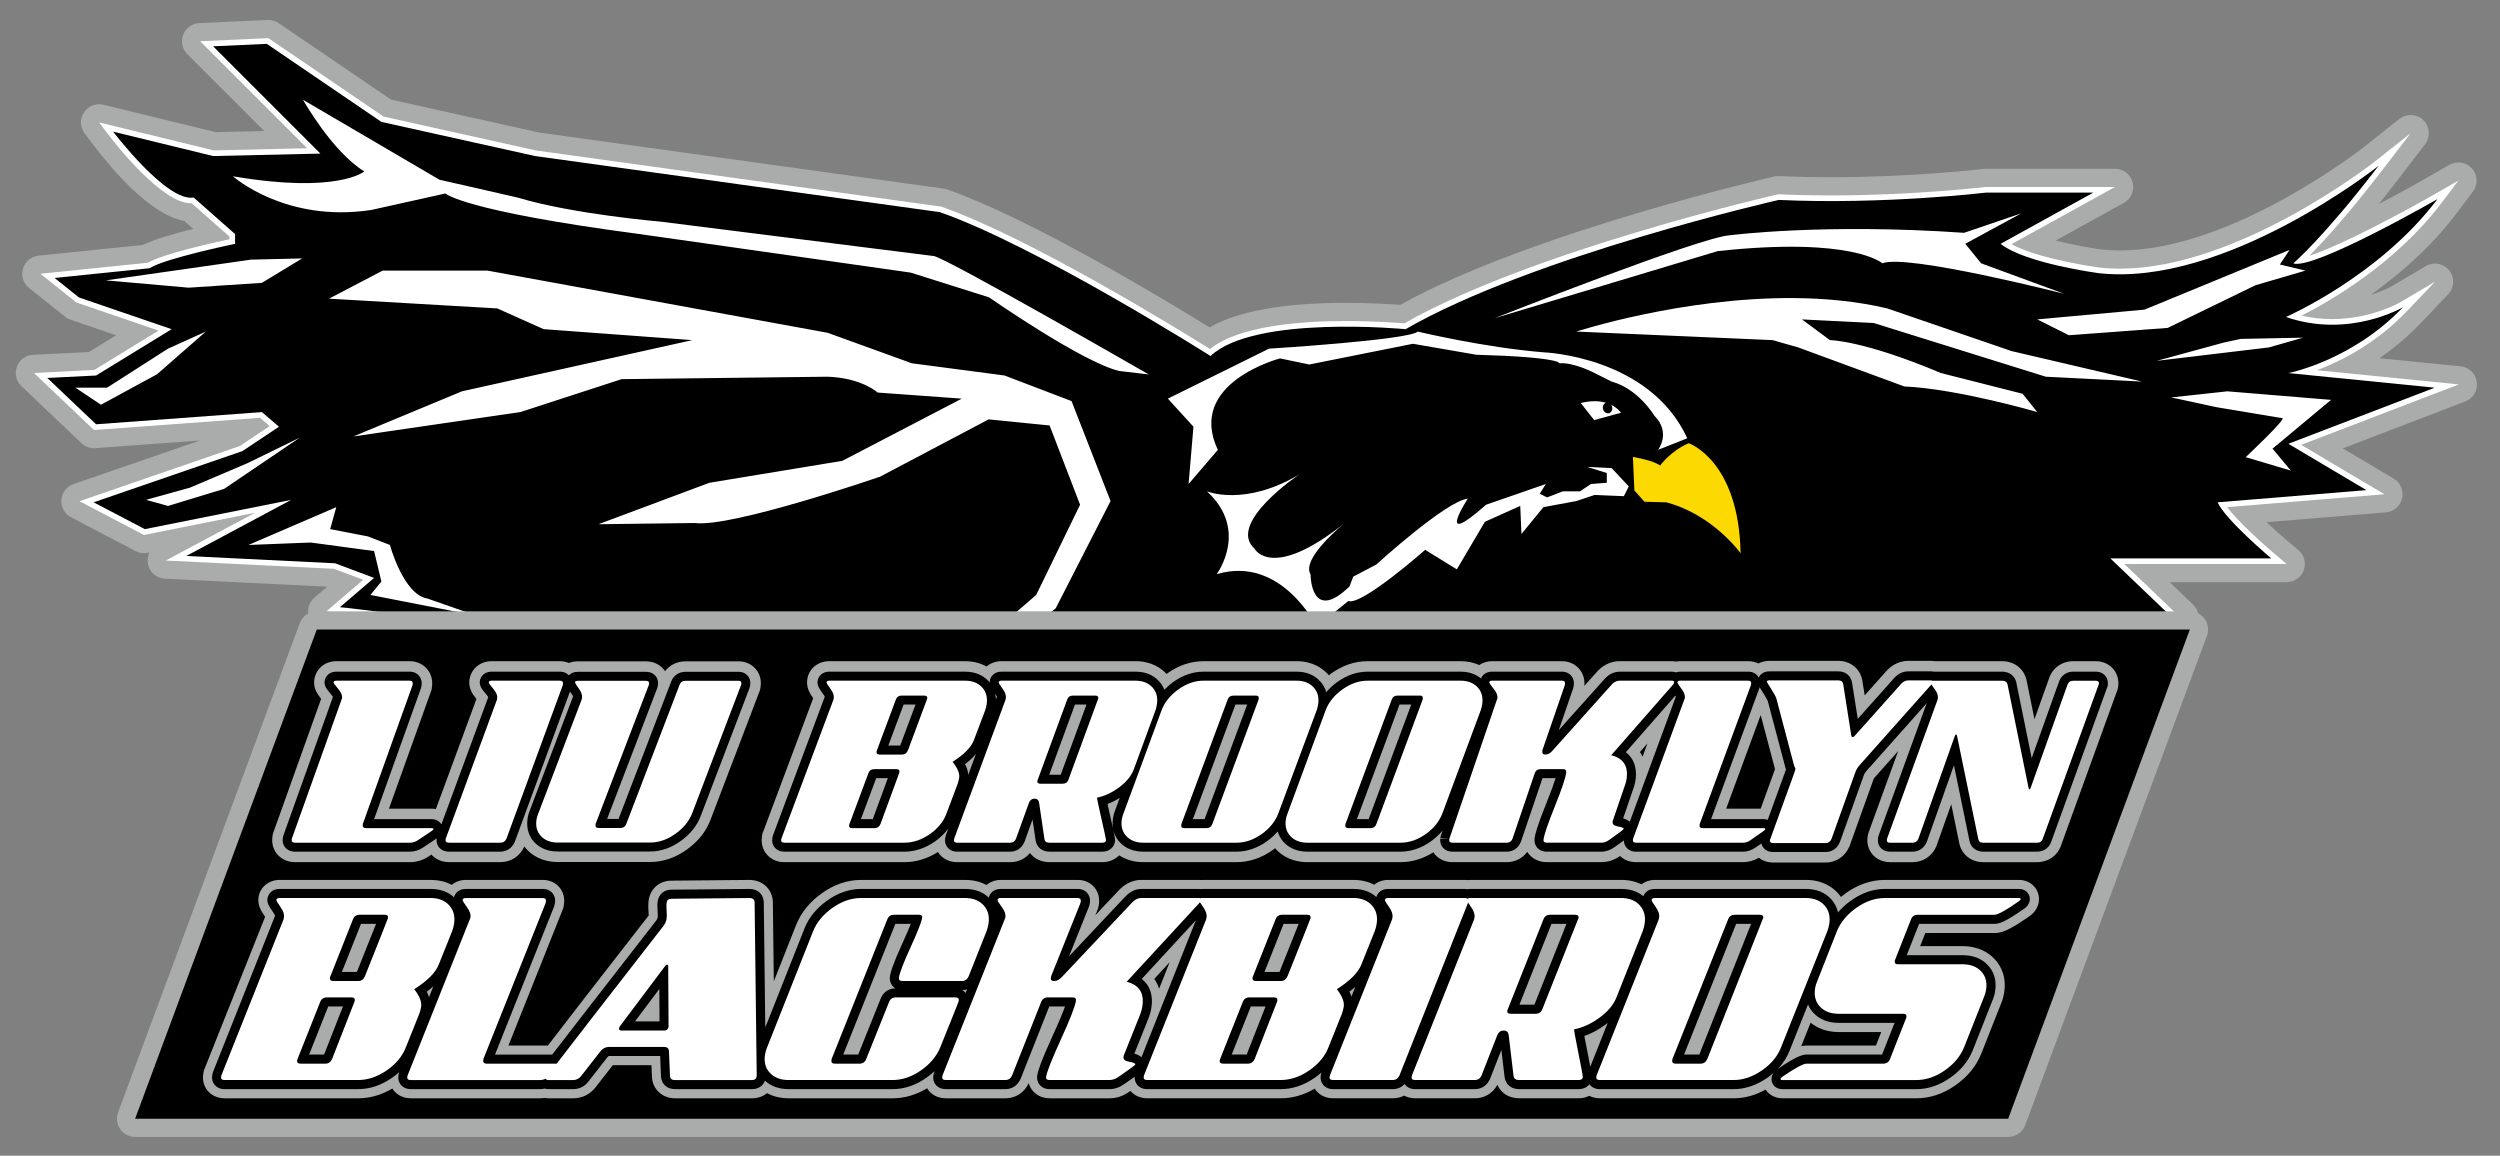 <?xml version="1.0" encoding="UTF-8" standalone="no"?>
<svg xmlns:rdf="http://www.w3.org/1999/02/22-rdf-syntax-ns#" xmlns="http://www.w3.org/2000/svg" xml:space="preserve" height="119.16" viewBox="0 0 257.75 119.158" width="257.75" version="1.1" xmlns:cc="http://creativecommons.org/ns#" xmlns:dc="http://purl.org/dc/elements/1.1/"><rect x="0" y="0" width="257.75" height="119.158" fill="#808080" stroke="none"/><g transform="matrix(1.25 0 0 -1.25 -260 261.42)"><g transform="matrix(.5 0 0 .5 156.05 81.491)"><path d="m369.71 124.75h-136.73c-1.266 0-2.396 0.795-2.824 1.986l-2.293 6.388c-5.338 0.778-15.175 1.884-16.403 2.021l-0.179 0.019c-0.356 0.038-0.702 0.14-1.023 0.3l-5.197 2.598c-5.173 0.869-15.372 5.71-17.43 6.705l-0.137 0.067c-0.257 0.126-0.496 0.289-0.707 0.483l-0.1 0.092c-2.31 2.117-15.876 4.721-27.098 5.824l-2.158 0.212c-1.196 0.119-2.206 0.938-2.567 2.084-0.361 1.147-0.004 2.398 0.909 3.18l2.107 1.806-26.779 1.316c-1.346 0.066-2.484 1.023-2.78 2.339-0.155 0.691-0.058 1.392 0.242 1.994l-0.323-0.065c-0.672-0.133-1.372-0.034-1.98 0.285l-10.638 5.573c-1.061 0.556-1.69 1.689-1.599 2.884 0.09 1.194 0.882 2.22 2.015 2.61l20.875 7.186-17.287-1.272c-0.847-0.063-1.673 0.236-2.287 0.818l-9.906 9.412c-0.87 0.826-1.164 2.092-0.747 3.217s1.465 1.894 2.663 1.954l9.201 0.46 4.502 2.759-7.545 2.582c-0.327 0.112-0.632 0.28-0.902 0.496l-5.913 4.731c-0.952 0.761-1.348 2.021-1.004 3.189 0.344 1.169 1.36 2.013 2.571 2.138l17.156 1.759c1.882 0.908 5.069 1.839 8.365 2.657l-1.493 1.317c-5.642 0.966-12.183 8.843-14.851 12.354l-1.575 2.078c-0.767 1.011-0.814 2.396-0.118 3.458 0.696 1.061 1.982 1.57 3.22 1.269l18.521-4.518 8.006 0.182-12.693 12.692c-0.84 0.841-1.105 2.098-0.675 3.207 0.429 1.108 1.473 1.858 2.66 1.912l11.253 0.511c0.648 0.031 1.288-0.151 1.825-0.517l18.539-12.622 24.453-5.434 66.71-9.243c0.196-0.027 0.389-0.074 0.575-0.139 13.746-4.811 35.903-18.181 43.295-22.75 4.647 2.684 12.213 4.043 22.544 4.043 3.872 0 7.196-0.201 8.907-0.328 21.396 11.883 61.154 21.045 61.559 21.137l0.139 0.031c0.26 0.057 0.527 0.082 0.792 0.068l0.125-0.006c2.644-0.122 5.443-0.184 8.32-0.184 13.381 0 24.752 1.314 25.23 1.369 0.058 0.007 0.117 0.012 0.176 0.016l0.109 0.006c0.058 0.004 0.116 0.005 0.174 0.005h21.286c1.368 0 2.564-0.926 2.905-2.25 0.342-1.326-0.256-2.714-1.454-3.375l-11.253-6.219c2.993-0.753 6.065-1.267 7.539-1.466 0.947-0.108 1.998-0.166 3.071-0.166 18.487 0.002 40.011 16.877 40.226 17.047l5.866 4.651c1.187 0.942 2.889 0.85 3.969-0.212 1.079-1.062 1.198-2.762 0.277-3.964l-4.551-5.935c-1.083-1.411-2.107-2.716-3.071-3.921 2.845 1.488 5.594 3.003 7.71 4.217l3.918 2.247c1.234 0.709 2.799 0.452 3.743-0.618 0.942-1.069 1.003-2.653 0.145-3.791l-2.719-3.606c-4.239-5.625-9.49-10.122-14.172-13.454 2.077 0.64 3.353 1.361 3.376 1.374l5.736 3.387c1.292 0.764 2.943 0.455 3.875-0.717 0.931-1.173 0.854-2.853-0.18-3.937l-4.614-4.834c-2.194-2.299-4.5-4.177-6.748-5.706l13.411-1.341c1.383-0.139 2.49-1.209 2.675-2.587 0.184-1.378-0.602-2.702-1.9-3.2l-20.211-7.747 8.397-4.985c1.123-0.667 1.685-1.983 1.392-3.255-0.294-1.272-1.377-2.208-2.678-2.315l-19.7-1.614c1.218-1.144 2.437-2.222 3.328-2.972l1.938-1.633c0.964-0.811 1.318-2.139 0.886-3.323-0.433-1.184-1.559-1.971-2.818-1.971h-19.302l3.849-3.682c0.886-0.848 1.167-2.148 0.711-3.286-0.456-1.137-1.558-1.882-2.784-1.882h-43.313c-15.18-6.761-39.335-19.901-49.106-25.287-0.443-0.245-0.941-0.373-1.448-0.373" fill="#a9acab"/><path d="m483.5 181.91 25.996 9.965-23.398 2.34c3.914 1.477 9.723 4.379 14.864 9.763l4.614 4.835-5.755-3.399c-0.047-0.028-4.741-2.756-11.211-2.757-1.707 0-3.393 0.19-5.036 0.568 4.658 2.368 15.58 8.636 23.142 18.67l2.719 3.606-3.917-2.247c-4.392-2.519-15.37-8.487-20.646-10.131 2.255 2.265 6.316 6.68 12.132 14.264l4.551 5.934-5.862-4.647c-0.22-0.177-22.54-17.699-42.095-17.701-1.19 0-2.363 0.066-3.468 0.193-0.107 0.014-9.819 1.334-14.422 3.844l17.082 9.44h-21.286l-0.11-0.007c-0.117-0.013-11.844-1.39-25.545-1.39-2.94 0-5.798 0.063-8.495 0.188l-0.125 0.006-0.122-0.027c-0.407-0.093-40.677-9.348-61.552-21.275-1.07 0.091-4.906 0.39-9.582 0.39-7.734 0-17.757-0.816-22.48-4.615-4.164 2.606-29.525 18.302-44.259 23.46l-0.087 0.03-66.83 9.259-25.134 5.586-19.015 12.946-11.253-0.512 17.654-17.653-15.415-0.351-18.906 4.612 1.574-2.075c0.884-1.165 8.846-11.454 13.704-11.264l6.222-5.49v-0.441c-2.685-0.573-10.958-2.418-13.46-3.874l-17.725-1.818 5.913-4.731 13.578-4.646-10.593-6.492-9.965-0.498 9.907-9.412 27.383 2.014 1.599-1.372-4.919-3.279-26.455-9.106 10.638-5.574 18.327 3.666-14.73-7.879 27.73-1.363 4.835-1.814-6.089-5.219 2.158-0.213c6.74-0.662 25.058-3.14 28.831-6.599l0.1-0.092 0.122-0.059c0.509-0.246 12.362-5.962 17.035-6.507l5.629-2.814 0.164-0.018c0.139-0.015 13.455-1.498 18.32-2.314l2.896-8.066h136.73c10.894 6.006 34.86 19.016 49.919 25.66h43.948l-9.253 8.85h26.778l-1.938 1.633c-1.761 1.483-6.046 5.307-7.874 7.746l25.934 2.125-13.725 8.148z" fill="#fff"/><path d="m481.39 193.75s10.46 2.011 18.908 10.861c0 0-8.85-5.229-19.31-1.609 0 0 15.393 6.705 24.995 19.443 0 0-20.57-11.799-23.788-10.592 0 0 4.827 4.022 14.08 16.09 0 0-25.343-20.113-46.262-17.7 0 0-12.068 1.61-16.092 4.827l15.288 8.448h-17.7s-16.895-2.011-34.192-1.207c0 0-40.629-9.251-61.549-21.321 0 0-24.94 2.414-32.181-4.424 0 0-28.561 18.102-44.653 23.734l-66.776 9.251-25.344 5.633-18.906 12.873-8.851-0.403 17.701-17.699-17.701-0.404-16.492 4.024s8.849-11.666 13.274-10.862l6.839-6.034v-1.609s-11.666-2.413-14.08-4.022l-15.688-1.609 4.022-3.219 15.287-5.23-12.471-7.642-8.045-0.403 8.045-7.643 27.355 2.012 2.816-2.414-6.034-4.023-24.539-8.447 8.448-4.425 24.136 4.827-17.297-9.252 24.538-1.207 6.437-2.414-5.633-4.827s24.539-2.414 29.367-6.838c0 0 12.47-6.035 16.895-6.438l5.631-2.814s14.483-1.609 18.907-2.414l3.19-8.886h133.83c10.085 5.58 35.752 19.594 51.644 26.585h41.835l-9.252 8.85h26.55s-7.643 6.436-8.85 9.253l24.539 2.011-12.874 7.643 24.137 9.253-24.137 2.413z"/><path d="m59.244 16.482s5.96 10.642 12.627 14.756c0 0-5.533 4.683-27.098 0.994 0 0 10.781 9.647 28.516 6.951l15.324-3.406s3.405 3.546 40.01 8.371l55.898 7.945 16.174 5.107s19.153 13.336 26.814 15.18l6.102 0.711s-41.146-23.694-44.266-24.404l-56.326-7.092s-18.302-1.56-29.51-4.967l-16.154-3.69-28.092-16.457zm354.31 23.387-11.816 4.023c-28.912-2.011-48.273 0.504-48.273 0.504-5.781 0.25-48.523 17.096-48.523 17.096l46.01-13.828c27.909-3.018 33.941 2.514 33.941 2.514 5.03-2.01 37.461 6.285 37.461 6.285l-17.096-6.285-3.268-4.023 11.564-6.285zm55.312 7.543-29.92 12.32-22.123 2.012 6.535 3.268 20.367-1.51 18.1-8.799 10.311-3.018-5.281-1.256 2.012-3.018zm-409.81 1.76-10.561 0.252-29.918 4.273 17.098 1.508 15.084-1.004 8.297-5.029zm16.594 2.514-11.062 5.785 34.697 2.01 9.553 4.273 30.672 2.264-47.516 10.559-22.377 9.303 34.443-5.027 20.869-6.787 42.488-0.504c7.04 0.251 10.309 3.268 10.309 3.268l17.348 1.256-24.637 12.824-27.406 4.525-22.881 8.547 19.863-0.25c7.541 1.008 38.215-9.555 38.215-9.555l22.377-11.816 12.572 1.258 6.285 16.342-9.051 18.605-22.125 19.107-11.818 13.83 37.965-30.172 11.314-22.125-8.045-20.617-13.828-5.279-19.109-2.516-17.348-6.285-70.145-12.822h-21.623zm290.91 5.662c-23.133-0.149-44.77 6.908-44.77 6.908l40.479 1.762 5.277 1.508 21.875 8.047c11.062 0.502 27.404 5.277 27.404 5.277l-3.018-3.769-16.842-4.275c-16.092-6.789-22.881-6.787-22.881-6.787l-5.781-4.273 14.832 0.752 35.451 11.064 19.861 1.006-26.902-6.285-25.645-8.801c-6.27-1.485-12.864-2.091-19.342-2.133zm-327.37 6.91-7.793 3.519-12.57 8.045h-6.537l5.279 3.519 11.566-6.285 10.055-8.799zm249.91 0c-2.011 1.76-30.672 3.519-30.672 3.519l-20.867 10.309 5.277 5.783-1.004 11.816 6.033-7.041c-6.537-13.828 12.822-18.855 12.822-18.855l6.035 1.256 21.369-4.273 13.074 2.262c17.6 0.504 17.096 1.76 17.096 1.76 3.016-0.251 7.291 2.014 7.291 2.014l3.522 1.76c5.532 1.509 8.799 7.039 8.799 7.039 3.52 3.519 0.754 7.039 0.754 7.039l6.035-2.389c-7.793-16.97-29.666-17.725-29.666-17.725-12.321-1.005-25.898-4.273-25.898-4.273zm182.53 1.256-12.824 0.252-3.516 0.756-13.832 3.772 23.131-2.768 7.041-2.012zm-15.59 11.062-11.564 1.258 9.303 2.012 13.578 2.262c1.006 0-7.543 8.045-7.543 8.045l9.301 2.768-3.769-4.525 12.068-10.059-21.373-1.76zm-130.39 2.037c-0.862-0.01-1.841 0.098-2.949 0.375l2.766 3.519 5.53-1.508s-0.611-0.937-2.029-1.639c0.079 0.111 0.146 0.238 0.186 0.379 0.17 0.594-0.107 1.196-0.619 1.342-0.51 0.147-1.065-0.216-1.236-0.811-0.166-0.586 0.1-1.172 0.598-1.332-0.637-0.189-1.382-0.316-2.244-0.326zm-267.1 7.518-10.812 5.279-11.816 5.029-9.051 2.514 4.525 1.258 11.564-3.519 15.59-10.561zm265.5 6.033 4.023 1.258v2.012l-3.269 0.252-2.262 1.508h-3.519l-3.269 1.258-1.51-0.756 1.26-2.01-12.32 4.273c-10.811 9.554-3.772-1.256-3.772-1.256-4.524 0.502-18.855 13.576-18.855 13.576l-4.777 2.514-0.754 2.01c-8.046 7.795-8.047-2.514-8.047-2.514-2.013-3.269 7.041-10.559 7.041-10.559-15.086 12.068-18.604 5.279-18.604 5.279-5.784-5.28 9.301-15.336 9.301-15.336-11.315 6.789-19.109 3.519-19.109 3.519 8.801 8.045 2.012 17.096 2.012 17.096 13.325-4.022 20.619 10.812 20.619 10.812l6.535-5.281c2.766 1.006 15.84-10.559 15.84-10.559l6.535 4.023 5.783-9.807 7.289-3.269 0.254 5.785 4.527-5.531 6.787-1.258 3.769-1.258 6.035 0.252 1.006-2.012-3.522-3.772-5.027-0.252zm-257.96 8.299-18.104 7.793 12.822-0.502 13.074 1.758 1.508 6.285-2.262 2.768 21.873 4.273-10.057-3.519c-5.027-0.755-7.793-11.062-7.793-11.062l-4.527-1.76-7.793-1.508 1.258-4.525z" transform="matrix(.8 0 0 -.8 106.5 252)" fill="#fff"/><path d="m377.75 178.49s1.778 2.465 4.731 3.69c0 0 8.27-2.848 8.545-18.149 0 0-4.549 6.366-12.24 8.393l-3.618 0.102-1.659 1.857-0.246 5.541s3.503-0.602 4.487-1.434" fill="#fcd900"/><path d="m435.17 67.747h-308.98c-0.982 0-1.902 0.48-2.463 1.287s-0.691 1.837-0.349 2.758l29.972 80.701c0.437 1.176 1.558 1.956 2.812 1.956h308.98c0.982 0 1.902-0.481 2.463-1.287 0.56-0.807 0.691-1.837 0.349-2.758l-29.97-80.698c-0.437-1.175-1.559-1.955-2.813-1.955" fill="#a9acab"/><path d="m126.19 70.747h308.98l29.971 80.702h-308.98l-29.972-80.702z"/><path d="m361.62 132.15c-0.897 0-1.653 0.21-2.287 0.545-0.631-0.304-1.335-0.475-2.09-0.475h-14.045c-0.302 0-0.595 0.029-0.879 0.08-0.266-0.046-0.545-0.08-0.854-0.08h-10.736c-1.173 0-2.904 0.342-4.486 1.965l-2.807 3.133c0.136-1.349-0.258-2.617-1.115-3.578-0.874-0.98-2.118-1.52-3.506-1.52h-14.418c-0.991 0-1.891 0.299-2.637 0.791-1.029-0.464-2.29-0.791-3.844-0.791h-19.156c-2.656 0-5.199 0.864-7.572 2.572-0.151 0.109-0.274 0.235-0.422 0.35-0.072-0.092-0.152-0.19-0.229-0.271-1.123-1.209-3.151-2.65-6.447-2.65h-19.16c-2.656 0-5.201 0.864-7.568 2.572-0.022 0.018-0.041 0.038-0.066 0.055-1.126-1.206-3.141-2.627-6.404-2.627h-27.652c-1.192 0-2.256 0.407-3.062 1.096-1.124-0.624-2.579-1.096-4.459-1.096h-27.971c-2.356 0-4.227 1.56-4.537 3.742-0.254 1.629 0.486 2.869 1.221 3.885l-10.33 27.57-0.16 0.359-0.059 0.496c-0.011 0.075-0.023 0.165-0.035 0.27-0.17 1.319 0.194 2.572 1.031 3.545 0.507 0.589 1.652 1.574 3.609 1.574h24.732c2.413 0 4.745-0.711 6.943-2.1 0.116 0.184 0.225 0.367 0.369 0.533 0.507 0.584 1.649 1.566 3.598 1.566h10.922c1.644 0 3.082-0.681 4.068-1.879 0.909 1.176 2.349 1.879 4.039 1.879h10.902c1.39 0 2.606-0.539 3.467-1.408 1.176 0.771 2.802 1.408 5.002 1.408h19.156c2.644 0 5.176-0.846 7.523-2.514 0.164-0.116 0.301-0.251 0.457-0.371 0.094 0.104 0.182 0.214 0.27 0.307 1.12 1.177 3.146 2.578 6.422 2.578h19.154c2.377 0 4.662-0.692 6.807-2.039 0.114 0.174 0.221 0.352 0.365 0.508 0.509 0.573 1.649 1.531 3.582 1.531h11.15c1.738 0 3.277-0.791 4.256-2.127 0.13 0.207 0.277 0.406 0.443 0.592 0.511 0.574 1.652 1.535 3.586 1.535h11.211c1.4 0 2.722-0.446 3.887-1.266 0.599 0.569 1.659 1.266 3.297 1.266h22.049c1.146 0 2.276-0.328 3.281-0.9 0.81 0.625 1.819 0.973 2.932 0.973h10.842c2.197 0 4.089-1.303 4.938-3.4l4.963-13.852c0.016-0.048 0.069-0.125 0.156-0.225l4.894-5.5-6.07 16.699-0.162 0.584c-0.022 0.113-0.048 0.262-0.068 0.42-0.195 1.347 0.172 2.637 1.031 3.631 0.509 0.588 1.652 1.57 3.603 1.57h4.623c2.197 0 4.083-1.266 4.926-3.305l3.062-8.637 1.637 7.938c0.446 2.4 2.44 4.004 4.992 4.004h11.031c2.349 0 4.269-1.358 4.986-3.467l11.416-31.506c0.16-0.346 0.316-0.795 0.373-1.344 0.15-1.341-0.23-2.607-1.08-3.576-0.877-1-2.148-1.549-3.57-1.549h-4.617c-2.357 0-4.286 1.394-5.002 3.553l-3.004 8.412-1.625-8-0.039-0.17c-0.575-2.304-2.538-3.795-5.004-3.795h-13.936c-0.255-0.04-0.52-0.07-0.809-0.07h-4.58c-1.705 0-3.311 0.738-4.537 2.094l-4.482 5.025-0.479-3.049c-0.429-2.435-2.438-4.07-4.998-4.07h-14.15zm-295.5 0.07c-2.386 0-4.265 1.57-4.58 3.916-0.182 1.643 0.618 2.857 1.43 3.846l-9.953 27.838-0.109 0.736c-0.158 1.327 0.227 2.593 1.086 3.561 0.511 0.576 1.662 1.545 3.621 1.545h23.672c1.45 0 2.827-0.454 4.012-1.291l0.412-0.275c0.001 0.001 0.003 0.004 0.004 0.004 0.512 0.583 1.671 1.562 3.656 1.562h10.508c2.234 0 4.094-1.207 4.977-3.228l0.002-0.008c0.168 0.219 0.336 0.421 0.504 0.6 1.114 1.189 3.125 2.606 6.402 2.606h19.029c2.63 0 5.16-0.846 7.514-2.514 2.32-1.643 3.968-3.678 4.91-6.086l10.113-26.51 0.148-0.395 0.105-0.643c0.206-1.364-0.154-2.665-1.014-3.666-0.869-1.01-2.127-1.566-3.545-1.566h-10.928c-1.734 0-3.249 0.76-4.215 2.031-0.102-0.154-0.215-0.305-0.336-0.447-0.507-0.591-1.651-1.584-3.606-1.584h-14.055c-0.686 0-1.295 0.124-1.83 0.338-0.58-0.239-1.215-0.369-1.889-0.369h-14.031c-2.393 0-4.279 1.567-4.602 3.916-0.184 1.666 0.643 2.891 1.459 3.881l-8.365 22.699c-0.294-0.051-0.608-0.09-0.955-0.09h-8.715l8.797-24.564 0.086-0.672c0.161-1.367-0.228-2.66-1.098-3.639-0.876-0.988-2.135-1.531-3.543-1.531h-15.08zm295.5 2.094h14.15c1.499 0 2.625 0.894 2.867 2.281l1.184 7.523 7.521-8.436c1.025-1.135 2.156-1.369 2.924-1.369h4.58c0.237 0 0.451 0.023 0.643 0.068h14.102c1.461 0 2.574 0.826 2.906 2.156l3.188 15.678 5.613-15.717c0.438-1.311 1.551-2.117 2.967-2.117h4.617c1.015 0 1.618 0.443 1.943 0.814 0.446 0.506 0.644 1.186 0.559 1.92-0.034 0.32-0.141 0.578-0.225 0.748l-11.447 31.594c-0.429 1.265-1.54 2.043-2.955 2.043h-11.031c-1.515 0-2.645-0.902-2.879-2.297l-3.193-15.516-5.586 15.756c-0.54 1.319-1.635 2.057-2.959 2.057h-4.623c-1.039 0-1.644-0.45-1.971-0.826-0.441-0.511-0.626-1.188-0.521-1.906 0.014-0.124 0.03-0.226 0.045-0.303l0.074-0.273 9.928-27.316-12.398 13.947c-0.292 0.323-0.484 0.643-0.596 0.986l-4.885 13.645c-0.554 1.371-1.622 2.115-2.961 2.115h-10.842c-1.016 0-1.618-0.444-1.945-0.82-0.23-0.268-0.392-0.584-0.482-0.928l-1.043 0.73c-0.84 0.62-1.775 0.949-2.742 0.949h-22.049c-1.03 0-1.633-0.449-1.955-0.824-0.357-0.41-0.539-0.934-0.545-1.498-0.487 0.365-1.113 0.807-1.912 1.371-0.851 0.624-1.793 0.951-2.772 0.951h-11.211c-1.034 0-1.641-0.442-1.969-0.811-0.444-0.499-0.642-1.166-0.557-1.875 0.089-0.801 0.447-2.373 2.449-7.344 1.025-2.55 1.589-4.142 1.891-5.139h-2.697l-4.445 13.09c-0.54 1.354-1.605 2.078-2.957 2.078h-11.15c-1.035 0-1.645-0.441-1.973-0.809-0.441-0.496-0.64-1.161-0.559-1.871l1.857 0.072-1.84-0.209 0.096-0.459 0.375-1.1c-0.672 0.829-1.48 1.583-2.432 2.256-1.978 1.404-4.093 2.119-6.279 2.119h-19.154c-2.015 0-3.651-0.643-4.856-1.91-0.491-0.512-1.002-1.264-1.291-2.264-0.641 0.745-1.38 1.44-2.25 2.055-1.978 1.404-4.089 2.119-6.275 2.119h-19.156c-2.015 0-3.651-0.643-4.856-1.91-0.52-0.545-1.071-1.352-1.346-2.451 0.396 1.81 0.379 1.925 0.326 2.256-0.174 1.245-1.218 2.106-2.594 2.106h-10.902c-1.516 0-2.638-0.907-2.861-2.312l-0.639-4.334-1.658 4.604c-0.569 1.334-1.628 2.043-2.949 2.043h-10.922c-1.035 0-1.64-0.449-1.965-0.824-0.443-0.51-0.63-1.186-0.527-1.906l0.129-0.586 0.543-1.475c-0.728 0.991-1.637 1.895-2.766 2.682-2.009 1.399-4.136 2.109-6.324 2.109h-24.732c-1.04 0-1.646-0.45-1.971-0.826-0.443-0.512-0.626-1.193-0.518-1.914-0.001-0.014 0.011-0.091 0.019-0.156l0.105-0.428 10.705-28.662c-0.009 0.05-0.078-0.166-0.348-0.527-0.801-1.074-1.277-1.79-1.137-2.693 0.134-0.941 0.932-1.912 2.402-1.912h27.971c2.027 0 3.669 0.658 4.879 1.955 0.091 0.099 0.17 0.207 0.254 0.311-0.004-0.113-0.024-0.224-0.008-0.34 0.142-0.96 0.939-1.926 2.397-1.926h27.652c2.015 0 3.645 0.66 4.85 1.961 0.485 0.531 0.85 1.131 1.1 1.779 0.534-0.555 1.113-1.092 1.787-1.578 1.992-1.436 4.11-2.162 6.303-2.162h19.16c2.021 0 3.656 0.659 4.863 1.959 0.609 0.657 1.036 1.415 1.277 2.254 0.634-0.736 1.363-1.428 2.227-2.051 1.99-1.436 4.109-2.162 6.303-2.162h19.156c1.694 0 3.101 0.489 4.229 1.404 0.301-0.754 1.04-1.404 2.252-1.404h14.418c1.03 0 1.629 0.497 1.891 0.795 0.458 0.51 0.659 1.202 0.576 1.949l-0.113 0.6-2.998 8.709 9.572-10.688c1.106-1.139 2.229-1.365 2.986-1.365h10.736c0.338 0 0.606 0.063 0.854 0.143 0.26-0.087 0.55-0.143 0.879-0.143h14.045c1.035 0 1.629 0.507 1.891 0.812 0.084 0.096 0.18 0.245 0.271 0.414 0.318-0.71 1.046-1.295 2.215-1.295zm-295.5 0.068h15.08c1.001 0 1.599 0.438 1.926 0.805 0.455 0.511 0.657 1.202 0.568 1.947l-0.123 0.611-9.682 27.043h11.783c0.78 0 1.394 0.243 1.82 0.725l0.287 0.324 9.641-26.18c-0.031-0.077-0.126-0.268-0.393-0.58-0.904-1.058-1.448-1.768-1.344-2.705 0.139-1.016 0.946-1.99 2.451-1.99h14.031c0.964 0 1.548 0.397 1.887 0.756 0.389-0.417 0.978-0.725 1.832-0.725h14.055c1.036 0 1.64 0.451 1.965 0.828 0.443 0.516 0.623 1.198 0.512 1.922l-0.135 0.588-10.344 27.004h2.361l10.854-28.334c0.461-1.25 1.565-2.008 2.943-2.008h10.928c0.998 0 1.586 0.443 1.906 0.812 0.442 0.515 0.625 1.202 0.514 1.934l-0.135 0.592-10.115 26.508c-0.779 1.991-2.17 3.698-4.139 5.092-1.982 1.404-4.09 2.117-6.264 2.117h-19.029c-2.009 0-3.632-0.645-4.826-1.918-0.851-0.914-1.779-2.521-1.383-5.012 0.089-0.559 0.252-1.107 0.498-1.676l8.875-23.387c-0.004 0.029-0.062-0.174-0.332-0.545-0.122-0.164-0.208-0.299-0.311-0.447l-11.371 30.98c-0.578 1.331-1.668 2.035-3.035 2.035h-10.508c-1.079 0-1.701-0.451-2.035-0.828-0.441-0.502-0.635-1.167-0.545-1.873l0.006-0.033c-0.006 0.005-0.015 0.014-0.021 0.018l-2.678 1.791c-0.856 0.605-1.817 0.926-2.811 0.926h-23.672c-1.058 0-1.673-0.445-2.004-0.818-0.444-0.497-0.642-1.161-0.557-1.867l0.121-0.611 10.23-28.607c-0.051-0.096-0.156-0.267-0.367-0.512-0.909-1.064-1.453-1.776-1.35-2.711 0.135-1.014 0.938-1.99 2.432-1.99zm293.46 3.203-0.039 0.176-9.965 27.027h10.768c0.338 0 0.64 0.055 0.912 0.15l3.748-10.342c0.007-0.016 0.013-0.03 0.018-0.045-0.046-0.128-0.088-0.257-0.127-0.395l-3.639-13.758c-0.002 0-0.16-0.389-0.863-1.498-0.357-0.56-0.621-0.974-0.812-1.316zm-157.61 1.379c0.081 0.372 0.129 0.757 0.141 1.156l0.215-0.584c-0.004 0.011-0.067-0.181-0.35-0.566-0.001-0.003-0.005-0.003-0.006-0.006zm140.24 0.363-10.215 11.66c1.581 1.208 2.308 3.103 2.039 5.477-0.059 0.507-0.17 1.025-0.324 1.545l-2.269 6.627c0.588 0.168 1.038 0.402 1.367 0.695l9.506-25.814c-0.018-0.034-0.05-0.099-0.104-0.189zm-159.13 1.834c-1.549 4.135-2.566 6.865-3.16 8.459h2.449c0.726-1.933 2.277-6.068 3.166-8.459h-2.455zm35.33 0-5.312 14.469h2.375l5.314-14.469h-2.377zm33.09 0-8.781 23.627h2.42l8.783-23.627h-2.422zm33.83 0-8.783 23.627h2.42l8.783-23.627h-2.42zm74.473 2.162 2.953 11.162-2.953 8.141h-7.115l7.115-19.303zm-23.348 5.859-1.012 2.74c-0.163-0.335-0.329-0.668-0.539-0.973l1.551-1.768zm-138.47 2.172c-0.591 0.706-1.332 1.403-2.244 2.098 0.405 0.762 0.617 1.492 0.662 2.201l1.582-4.299zm-20.559 4.977c-1.675 4.475-2.624 7.023-3.156 8.457h2.445c1.349-3.661 2.458-6.676 3.111-8.457h-2.4zm50.211 4.074c-0.825 0.517-1.664 0.942-2.516 1.258 0.135 0.625 0.333 1.508 0.615 2.756 0.237 1.048 0.418 1.846 0.557 2.471-0.136-0.664-0.175-1.421-0.049-2.293 0.084-0.557 0.24-1.117 0.479-1.717l0.914-2.475zm-173.23 16.92c-2.196 0-3.981 1.433-4.34 3.488-0.295 1.69 0.584 3.026 1.355 4.107l-12.643 31.73-0.109 0.619c-0.23 1.311 0.095 2.571 0.912 3.543 0.484 0.575 1.582 1.543 3.498 1.543h27.531c2.42 0 4.78-0.679 7.033-2.016 0.103 0.163 0.212 0.322 0.338 0.473 0.485 0.575 1.583 1.543 3.498 1.543h26.631c0.317 0 0.63-0.032 0.939-0.076 0.259 0.044 0.532 0.076 0.832 0.076h5.08c1.887 0 3.566-0.871 4.66-2.363l3.49-4.469h7.965l0.1 2.436c0.135 2.546 2.136 4.396 4.756 4.396h15.889c1.198 0 2.266-0.386 3.082-1.057 1.136 0.605 2.601 1.057 4.486 1.057h21.42c2.454 0 4.838-0.697 7.102-2.07 0.111 0.183 0.231 0.36 0.371 0.527 0.484 0.575 1.581 1.543 3.496 1.543h12.287c2.115 0 3.908-1.166 4.797-3.117l0.006-0.016c0.159 0.58 0.438 1.119 0.834 1.59 0.484 0.575 1.582 1.543 3.498 1.543h12.35c1.446 0 2.832-0.473 4.041-1.348 0.101-0.07 0.155-0.109 0.252-0.176 0.491 0.577 1.582 1.523 3.478 1.523h27.531c2.403 0 4.747-0.67 6.986-1.988 0.098 0.154 0.203 0.303 0.322 0.445 0.484 0.575 1.581 1.543 3.496 1.543h12.287c0.85 0 1.645-0.198 2.353-0.551 0.573 0.311 1.323 0.551 2.275 0.551h12.299c1.992 0 3.699-1.032 4.633-2.781 0.736 1.708 2.409 2.781 4.496 2.781h12.277c0.803 0 1.541-0.187 2.188-0.508 0.562 0.288 1.281 0.508 2.186 0.508h27.594c2.246 0 4.454-0.612 6.584-1.801 0.08 0.121 0.146 0.249 0.24 0.361 0.453 0.536 1.474 1.439 3.254 1.439h27.596c2.79 0 5.492-0.899 8.027-2.672 2.505-1.748 4.3-3.939 5.34-6.529l4.004-10.131c0.319-0.719 0.549-1.482 0.686-2.269 0.609-3.474-0.694-5.758-1.897-7.064-1.139-1.234-3.213-2.705-6.644-2.705h-8.756c0.307-0.779 0.665-1.678 1.072-2.707h14.293c1.426 0 2.979-0.543 7.078-3.4 1.393-0.916 1.859-2.091 2.004-2.928 0.2-1.143-0.111-2.306-0.854-3.189-0.451-0.537-1.472-1.436-3.25-1.436h-27.594c-2.8 0-5.514 0.916-8.061 2.725-0.355 0.252-0.69 0.515-1.016 0.783-0.187-0.265-0.378-0.511-0.568-0.725-1.136-1.27-3.218-2.783-6.674-2.783h-31.135c-1.051 0-2.004 0.336-2.756 0.906-1.092-0.532-2.468-0.906-4.188-0.906h-31.135c-0.15 0-0.293 0.022-0.439 0.035-0.192-0.022-0.387-0.035-0.586-0.035h-15.889c-1.102 0-2.102 0.364-2.869 0.986-1.115-0.573-2.534-0.986-4.334-0.986h-31.135c-0.102 0-0.197 0.017-0.297 0.023-0.13-0.01-0.257-0.023-0.396-0.023h-11.836c-1.143 0-2.843 0.332-4.455 1.926l-5.043 5.35 0.602-1.5 0.105-0.613c0.237-1.359-0.089-2.651-0.918-3.637-0.828-0.984-2.038-1.525-3.412-1.525h-15.889c-1.136 0-2.156 0.388-2.932 1.043-1.13-0.602-2.579-1.043-4.438-1.043h-21.42c-2.8 0-5.51 0.915-8.059 2.725-2.493 1.771-4.274 3.938-5.307 6.475l-4.633 11.703-0.199-16.363c-0.091-2.63-2.114-4.539-4.846-4.539l-16.07 0.152c-2.388 0-4.262 1.557-4.666 3.871-0.12 0.691-0.136 1.499-0.051 2.621 0.028 0.351 0.032 0.574 0.033 0.686-11.638 14.964-17.513 22.525-20.789 26.824h-8.135l11.324-28.381 0.105-0.611c0.237-1.359-0.089-2.651-0.918-3.637-0.828-0.984-2.04-1.525-3.414-1.525h-15.889c-1.117 0-2.124 0.373-2.894 1.008-1.121-0.584-2.55-1.008-4.373-1.008h-31.133zm183.52 16.979-2.166 5.439c-0.236-0.727-0.571-1.4-1.006-2.002l3.172-3.438zm132.17 12.455c1.223 1.002 3.083 1.934 5.814 1.934h8.756c-0.31 0.784-0.674 1.706-1.102 2.787h-14.277c-0.353 0-0.715 0.034-1.123 0.127l1.932-4.848z" transform="matrix(.8 0 0 -.8 106.5 252)" fill="#a9acab"/><path d="m54.4 179.18c-1.59 0-2.337 1.044-2.492 1.938-0.151 0.863 0.234 1.582 1.158 2.869 0.356 0.5 0.39 0.739 0.396 0.74l-12.805 32.246-0.146 0.602c-0.133 0.759 0.044 1.474 0.5 2.016 0.334 0.398 0.965 0.873 2.062 0.873h27.531c2.395 0 4.742-0.784 6.979-2.328 0.531-0.367 1.022-0.756 1.477-1.164l-0.002 0.002-0.146 0.602c-0.133 0.759 0.047 1.473 0.502 2.016 0.334 0.398 0.963 0.873 2.061 0.873h26.631c0.327 0 0.65-0.048 0.969-0.115 0.235 0.067 0.494 0.115 0.803 0.115h5.08c1.276 0 2.419-0.599 3.184-1.643l3.881-4.969c0.177-0.221 0.259-0.221 0.307-0.221h10.545l0.172 4.211c0.084 1.567 1.242 2.621 2.883 2.621h15.889c1.277 0 2.277-0.669 2.67-1.744 1.248 1.153 2.89 1.744 4.898 1.744h21.42c2.399 0 4.739-0.786 6.953-2.334 0.613-0.428 1.171-0.887 1.686-1.371l-0.086 0.215-0.145 0.602c-0.133 0.759 0.045 1.474 0.5 2.016 0.335 0.398 0.963 0.873 2.061 0.873h12.287c1.38 0 2.506-0.737 3.127-2.106l5.916-14.934h3.244c-0.398 1.123-1.138 2.963-2.518 5.977-2.564 5.599-3.052 7.346-3.197 8.174-0.133 0.759 0.045 1.474 0.5 2.016 0.335 0.398 0.964 0.873 2.062 0.873h12.35c1.044 0 2.061-0.353 2.982-1.022 0.933-0.639 1.646-1.133 2.201-1.535-0.035 0.633 0.138 1.223 0.525 1.684 0.335 0.398 0.964 0.873 2.062 0.873h27.531c2.395 0 4.742-0.784 6.977-2.328 0.501-0.346 0.964-0.713 1.397-1.096l-0.131 0.535c-0.133 0.759 0.046 1.474 0.502 2.016 0.334 0.398 0.963 0.873 2.061 0.873h12.287c0.97 0 1.81-0.372 2.441-1.062 0.043 0.062 0.074 0.131 0.123 0.189 0.335 0.398 0.966 0.873 2.064 0.873h12.299c1.379 0 2.505-0.734 3.131-2.111l2.332-5.977 0.668 5.606c0.193 1.509 1.369 2.482 2.998 2.482h12.277c0.943 0 1.724-0.379 2.217-1.016 0.033 0.046 0.057 0.099 0.094 0.143 0.335 0.398 0.965 0.873 2.062 0.873h27.594c2.353 0 4.679-0.784 6.914-2.328 0.472-0.326 0.909-0.673 1.32-1.031-0.191 0.258-0.346 0.562-0.412 0.93-0.105 0.596 0.054 1.201 0.439 1.66 0.294 0.35 0.848 0.77 1.816 0.77h27.596c2.4 0 4.739-0.785 6.953-2.334 2.201-1.536 3.771-3.446 4.67-5.684l3.998-10.119c0.276-0.603 0.474-1.246 0.59-1.912 0.476-2.72-0.515-4.476-1.432-5.471-1.284-1.394-3.054-2.102-5.264-2.102h-11.51c0.509-1.294 1.331-3.373 2.551-6.457h15.568c0.999 0 2.361-0.519 5.986-3.053 0.88-0.556 1.166-1.245 1.248-1.725 0.104-0.598-0.056-1.201-0.441-1.658-0.294-0.351-0.848-0.768-1.814-0.768h-27.594c-2.402 0-4.75 0.8-6.975 2.381-1.047 0.743-1.944 1.563-2.699 2.453-0.266-1.186-0.827-2.068-1.367-2.674-1.282-1.434-3.057-2.162-5.277-2.162h-31.135c-1.332 0-2.066 0.736-2.363 1.502-1.203-0.992-2.737-1.502-4.582-1.502h-31.133c-0.21 0-0.404 0.021-0.586 0.055-0.143-0.022-0.275-0.053-0.439-0.053h-15.889c-1.427 0-2.17 0.842-2.422 1.662-1.231-1.105-2.834-1.664-4.781-1.664h-31.135c-0.143 0-0.271 0.017-0.4 0.033-0.099-0.01-0.184-0.031-0.293-0.031h-11.836c-0.791 0-1.977 0.24-3.184 1.434l-11.734 12.459 4.135-10.324 0.146-0.604c0.189-1.085-0.236-1.786-0.506-2.107-0.27-0.321-0.885-0.857-1.978-0.857h-15.889c-1.506 0-2.25 0.933-2.457 1.791-1.246-1.185-2.893-1.793-4.912-1.793h-21.42c-2.402 0-4.748 0.802-6.973 2.383-2.199 1.56-3.76 3.451-4.648 5.635l-8.137 20.549-0.312-25.834c-0.056-1.635-1.237-2.732-2.953-2.732l-16.09 0.154c-1.466 0-2.573 0.912-2.818 2.32-0.092 0.524-0.1 1.208-0.027 2.154 0.068 0.891 0.021 1.188 0.014 1.223-0.039 0.225-0.136 0.445-0.271 0.629-12.282 15.792-18.406 23.665-21.479 27.676h-11.793l12.205-30.588 0.146-0.602c0.189-1.085-0.238-1.786-0.508-2.107-0.27-0.321-0.885-0.857-1.978-0.857h-15.889c-1.46 0-2.202 0.877-2.436 1.713-1.236-1.136-2.856-1.715-4.832-1.715h-31.133zm188.94 6.463-11.219 28.246c-0.323-0.293-0.786-0.555-1.463-0.746l3.027-7.582c0.203-0.561 0.356-1.13 0.453-1.691 0.468-2.672-0.236-4.798-1.957-6.133l11.158-12.094zm-172.15 0.742h3.102c-0.629 1.59-1.801 4.533-3.951 9.91h-3.09c0.625-1.579 1.793-4.516 3.939-9.91zm110.18 0h3.182c-0.324 0.841-0.857 2.112-1.728 4.023-2.005 4.389-2.415 5.909-2.549 6.674-0.186 1.07 0.239 1.769 0.51 2.09 0.141 0.167 0.332 0.348 0.588 0.502-1.421 0.033-2.563 0.859-3.049 2.174l-4.606 11.488h-3.092l10.744-26.951zm80.059 0h3.102c-0.645 1.629-1.834 4.615-3.951 9.91h-3.09c0.914-2.304 2.566-6.46 3.939-9.91zm55.238 0h3.086l-6.609 16.664h-3.086l6.609-16.664zm38.078 0h3.086l-10.684 26.951h-3.143l10.74-26.951zm-268.64 12.887-0.887 2.227c-0.12-0.369-0.268-0.742-0.471-1.125 0.497-0.366 0.942-0.733 1.357-1.102zm190.11 0.105-0.791 1.996c-0.115-0.328-0.254-0.66-0.434-1 0.449-0.331 0.842-0.663 1.225-0.996zm-143.51 0.436 0.041 6.691h-5.064l5.023-6.691zm63.455 0.074-0.301 0.756c-0.022-0.029-0.046-0.07-0.066-0.094-0.141-0.169-0.334-0.35-0.592-0.504 0.336-0.008 0.658-0.061 0.959-0.158zm173.4 3.117c0.297 0.708 0.691 1.276 1.078 1.695 1.285 1.395 3.056 2.1 5.266 2.1h11.51c-0.539 1.371-1.399 3.551-2.58 6.537h-15.553c-0.955 0-2.346 0.514-5.953 2.963 1.106-1.15 1.934-2.439 2.467-3.848l3.766-9.447zm-305.13 0.42h3.037c-1.044 2.674-3.021 7.71-3.889 9.912h-3.086c0.618-1.56 1.775-4.478 3.938-9.912zm190.24 0h3.035c-0.603 1.544-1.74 4.451-3.887 9.912h-3.086c0.616-1.559 1.775-4.477 3.938-9.912zm73.592 3.373-3.594 9.047c-0.142-0.765-0.243-1.333-0.582-3.033-0.31-1.55-0.511-2.599-0.643-3.303 1.438-0.5 2.856-1.256 4.234-2.26 0.202-0.147 0.394-0.299 0.584-0.451z" transform="matrix(.8 0 0 -.8 106.5 252)"/><path d="m361.62 136.17c-0.345 0-0.528 0.094-0.549 0.277-0.015 0.045 0.28 0.534 0.879 1.467 0.593 0.935 0.959 1.607 1.092 2.019l3.629 13.732c0.076 0.271 0.175 0.502 0.307 0.684-0.041 0.273-0.121 0.567-0.238 0.887l-4.955 13.666c-0.041 0.046-0.071 0.094-0.076 0.137-0.062 0.456 0.152 0.688 0.65 0.688h10.842c0.574 0 0.978-0.297 1.217-0.889l4.867-13.602c0.196-0.593 0.521-1.135 0.973-1.639l14.75-16.57c0.133 0.216 0.335 0.503 0.609 0.865 0.555 0.73 0.794 1.365 0.719 1.91-0.024 0.138-0.031 0.252-0.049 0.342l-10.432 28.699c-0.009 0.048-0.015 0.111-0.027 0.205-0.061 0.41 0.164 0.615 0.66 0.615h4.623c0.578 0 0.986-0.272 1.211-0.82l7.484-21.115c0.111-0.271 0.209-0.408 0.285-0.408 0.113 0.046 0.174 0.138 0.195 0.273l4.391 21.318c0.085 0.506 0.431 0.752 1.051 0.752h11.031c0.616 0 1.024-0.272 1.213-0.82l11.488-31.705c0.049-0.092 0.082-0.156 0.084-0.205 0.059-0.454-0.154-0.682-0.66-0.682h-4.617c-0.618 0-1.024 0.295-1.223 0.887l-7.539 21.111c-0.074 0.275-0.167 0.412-0.283 0.412-0.104-0.089-0.17-0.207-0.188-0.338l-4.334-21.324c-0.122-0.499-0.497-0.748-1.107-0.748h-14.209c-0.06 0-0.109 0.009-0.16 0.016-0-0-0.002 0-0.002 0-0.078-0.057-0.201-0.088-0.373-0.088h-4.58c-0.575 0-1.087 0.253-1.541 0.754l-9.451 10.592c-0.179 0.228-0.346 0.344-0.5 0.344-0.155 0-0.251-0.116-0.299-0.344l-1.66-10.592c-0.09-0.501-0.434-0.754-1.045-0.754h-14.15zm-295.5 0.07c-0.365 0-0.561 0.115-0.592 0.344-0.015 0.135 0.29 0.568 0.916 1.299 0.625 0.73 0.906 1.365 0.84 1.91-0.014 0.138-0.049 0.252-0.104 0.342l-10.26 28.699c-0.007 0.048-0.015 0.111-0.027 0.205-0.05 0.41 0.191 0.615 0.721 0.615h23.67c0.61 0 1.201-0.205 1.781-0.615l2.656-1.775c0.265-0.184 0.407-0.318 0.418-0.412 0.015-0.136-0.143-0.205-0.467-0.205h-13.412c-0.529 0-0.765-0.226-0.713-0.684 0.007-0.043 0.014-0.114 0.025-0.199l10.254-28.635c0.011-0.092 0.019-0.156 0.027-0.205 0.052-0.454-0.162-0.684-0.652-0.684h-15.082zm32.016 0c-0.379 0-0.579 0.115-0.611 0.344-0.014 0.135 0.287 0.568 0.912 1.299 0.623 0.73 0.902 1.365 0.836 1.91-0.016 0.138-0.032 0.252-0.043 0.342l-10.574 28.699c-0.007 0.048-0.016 0.111-0.027 0.205-0.051 0.41 0.196 0.615 0.742 0.615h10.508c0.629 0 1.057-0.272 1.297-0.82l11.635-31.705c0.013-0.092 0.022-0.156 0.029-0.205 0.055-0.454-0.168-0.684-0.672-0.684h-14.031zm146.8 0c-1.804 0-3.54 0.604-5.215 1.811-1.671 1.208-2.825 2.631-3.447 4.271l-7.846 21.248c-0.181 0.459-0.305 0.891-0.367 1.301-0.206 1.415 0.115 2.561 0.961 3.449 0.848 0.889 2.017 1.334 3.514 1.334h19.156c1.804 0 3.538-0.594 5.207-1.777 1.671-1.183 2.822-2.619 3.457-4.307l7.902-21.248c0.136-0.412 0.238-0.821 0.297-1.232 0.209-1.411-0.108-2.571-0.953-3.482-0.845-0.909-2.012-1.367-3.506-1.367h-19.16zm33.828 0c-1.805 0-3.541 0.604-5.215 1.811-1.673 1.208-2.824 2.631-3.447 4.271l-7.844 21.248c-0.184 0.459-0.307 0.891-0.367 1.301-0.209 1.415 0.115 2.561 0.961 3.449 0.846 0.889 2.015 1.334 3.512 1.334h19.156c1.805 0 3.538-0.594 5.207-1.777 1.673-1.183 2.821-2.619 3.457-4.307l7.902-21.248c0.135-0.412 0.237-0.821 0.297-1.232 0.207-1.411-0.109-2.571-0.953-3.482-0.845-0.909-2.013-1.367-3.508-1.367h-19.158zm64.438 0c-0.338 0-0.525 0.115-0.559 0.344-0.022 0.135 0.25 0.568 0.805 1.299 0.557 0.73 0.795 1.365 0.715 1.91-0.02 0.138-0.051 0.252-0.107 0.342l-10.57 28.699c-0.007 0.048-0.016 0.111-0.031 0.205-0.056 0.41 0.158 0.615 0.65 0.615h22.049c0.568 0 1.125-0.205 1.678-0.615l2.537-1.775c0.255-0.184 0.387-0.318 0.4-0.412 0.022-0.136-0.122-0.205-0.426-0.205h-12.488c-0.496 0-0.71-0.226-0.646-0.684 0.01-0.043 0.02-0.114 0.035-0.199l10.559-28.635c0.015-0.092 0.024-0.156 0.035-0.205 0.064-0.454-0.132-0.684-0.588-0.684h-14.047zm-175.45 0.002c-0.346 0-0.538 0.112-0.57 0.34-0.021 0.136 0.242 0.569 0.787 1.299 0.546 0.73 0.782 1.368 0.699 1.914-0.022 0.136-0.039 0.251-0.053 0.34l-10.752 28.699c-0.005 0.048-0.019 0.111-0.029 0.205-0.06 0.41 0.154 0.613 0.658 0.613h24.732c1.81 0 3.564-0.592 5.266-1.775 1.698-1.184 2.847-2.618 3.447-4.307l2.293-6.082c0.139-0.406 0.232-0.816 0.295-1.228 0.139-0.907-0.316-2.002-1.357-3.279 2.426-1.546 3.906-3.072 4.438-4.578l2.295-6.08c0.138-0.411 0.237-0.821 0.301-1.232 0.209-1.411-0.111-2.571-0.957-3.482-0.848-0.91-2.019-1.365-3.522-1.365h-27.971zm35.492 0c-0.341 0-0.529 0.114-0.562 0.342-0.02 0.136 0.24 0.566 0.785 1.297 0.534 0.73 0.767 1.367 0.688 1.912-0.02 0.138-0.039 0.253-0.053 0.342l-10.61 28.7c-0.007 0.048-0.017 0.111-0.033 0.205-0.058 0.41 0.161 0.613 0.658 0.613h10.922c0.57 0 0.971-0.269 1.205-0.814l2.689-7.451c0.231-0.546 0.613-0.82 1.147-0.82 0.496 0 0.799 0.251 0.918 0.75l1.117 7.586c0.08 0.505 0.419 0.75 1.031 0.75h10.902c0.458 0 0.713-0.178 0.766-0.543 0.015-0.091-0.293-1.516-0.918-4.271-0.626-2.756-0.941-4.247-0.941-4.477 1.567-0.316 3.099-1.037 4.598-2.15 1.494-1.116 2.494-2.362 3-3.725l4.465-12.164c0.131-0.411 0.234-0.821 0.289-1.232 0.209-1.411-0.104-2.57-0.938-3.482-0.843-0.909-2.005-1.365-3.49-1.365h-27.652zm101.16 0c-0.349 0-0.535 0.112-0.562 0.34-0.02 0.136 0.276 0.569 0.875 1.299 0.594 0.73 0.865 1.368 0.801 1.914-0.018 0.136-0.046 0.251-0.098 0.34l-9.81 28.699c-0.007 0.048-0.01 0.111-0.025 0.205-0.049 0.41 0.179 0.613 0.688 0.613h11.15c0.585 0 0.983-0.268 1.203-0.818l4.572-13.459c0.184-0.593 0.585-0.889 1.211-0.889h4.672c0.466 0 0.67 0.227 0.621 0.68-0.126 1.094-0.908 3.431-2.346 7.006-1.441 3.575-2.221 5.866-2.334 6.867-0.05 0.41 0.184 0.613 0.688 0.613h11.211c0.584 0 1.149-0.203 1.705-0.613 1.942-1.366 2.928-2.117 2.945-2.256 0.016-0.179-0.375-0.338-1.174-0.475-0.801-0.139-1.178-0.435-1.123-0.889 0.01-0.091 0.017-0.184 0.027-0.275l2.625-7.656c0.121-0.406 0.212-0.816 0.262-1.228 0.281-2.501-0.788-4.053-3.207-4.644l12.752-14.557c0.136-0.181 0.21-0.34 0.227-0.477 0.026-0.228-0.134-0.34-0.486-0.34h-10.736c-0.585 0-1.122 0.25-1.607 0.75l-12.24 13.666c-0.455 0.546-0.951 0.82-1.496 0.82-0.466 0-0.668-0.226-0.623-0.684 0.007-0.092 0.021-0.158 0.023-0.205l4.631-13.461c0.01-0.091 0.017-0.158 0.023-0.205 0.051-0.454-0.159-0.682-0.625-0.682h-14.418zm-188.52 0.031c-0.343 0-0.528 0.095-0.557 0.275-0.021 0.135 0.23 0.571 0.764 1.297 0.53 0.728 0.753 1.367 0.668 1.912-0.022 0.139-0.044 0.249-0.057 0.342l-8.949 23.508c-0.18 0.412-0.304 0.819-0.369 1.228-0.225 1.411 0.077 2.564 0.906 3.451 0.833 0.889 1.99 1.334 3.475 1.334h19.027c1.788 0 3.522-0.59 5.195-1.775 1.674-1.184 2.836-2.598 3.478-4.238l10.113-26.512c0.015-0.091 0.026-0.161 0.035-0.207 0.062-0.41-0.135-0.615-0.59-0.615h-10.928c-0.61 0-1.013 0.274-1.213 0.816l-10.969 28.631c-0.207 0.596-0.619 0.895-1.227 0.895h-4.506c-0.492 0-0.703-0.229-0.631-0.682 0.01-0.048 0.019-0.116 0.033-0.209l10.967-28.629c0.015-0.091 0.025-0.161 0.035-0.207 0.062-0.41-0.154-0.615-0.646-0.615h-14.057zm66.805 3.041h4.6c0.5 0 0.719 0.205 0.658 0.615-0.014 0.091-1.338 3.643-3.971 10.656-0.24 0.595-0.655 0.893-1.228 0.893h-4.602c-0.497 0-0.714-0.225-0.646-0.682 0.009-0.041 1.33-3.595 3.973-10.654 0.194-0.549 0.602-0.828 1.217-0.828zm68.42 0h4.594c0.456 0 0.657 0.205 0.594 0.615-0.01 0.092-0.018 0.161-0.023 0.205l-9.531 25.629c-0.205 0.586-0.61 0.883-1.223 0.883h-4.545c-0.501 0-0.715-0.225-0.646-0.676 0.015-0.046 0.027-0.116 0.041-0.205l9.525-25.627c0.196-0.545 0.601-0.824 1.215-0.824zm33.828 0h4.594c0.456 0 0.658 0.205 0.596 0.615-0.01 0.092-0.022 0.161-0.025 0.205l-9.529 25.629c-0.206 0.586-0.612 0.883-1.225 0.883h-4.545c-0.501 0-0.714-0.225-0.646-0.676 0.014-0.046 0.026-0.116 0.041-0.205l9.527-25.627c0.195-0.545 0.599-0.824 1.213-0.824zm-66.93 0.002h4.555c0.495 0 0.714 0.203 0.654 0.613-0.013 0.091-0.045 0.163-0.088 0.205l-6.074 16.537c-0.194 0.546-0.592 0.818-1.201 0.818h-4.551c-0.494 0-0.712-0.199-0.652-0.602 0.044-0.094 0.071-0.166 0.078-0.211l6.074-16.539c0.194-0.546 0.595-0.822 1.205-0.822zm-40.992 15.17h4.604c0.456 0 0.652 0.227 0.586 0.68-0.004 0.049-1.302 3.578-3.889 10.598-0.24 0.586-0.649 0.883-1.227 0.883h-4.604c-0.499 0-0.711-0.225-0.641-0.676 0.006-0.044 1.321-3.572 3.947-10.59 0.201-0.598 0.61-0.895 1.223-0.895zm-122.63 26.57c-0.386 0-0.601 0.13-0.646 0.385-0.028 0.154 0.252 0.64 0.838 1.457 0.585 0.819 0.825 1.535 0.719 2.15-0.028 0.154-0.051 0.282-0.068 0.383l-12.844 32.236c-0.009 0.051-0.022 0.129-0.039 0.23-0.081 0.461 0.157 0.691 0.715 0.691h27.531c2.015 0 3.985-0.665 5.912-1.996 1.926-1.329 3.249-2.941 3.967-4.836l2.738-6.83c0.166-0.46 0.289-0.921 0.369-1.381 0.179-1.024-0.291-2.252-1.412-3.686 2.749-1.739 4.44-3.454 5.08-5.143l2.738-6.83c0.166-0.46 0.291-0.921 0.371-1.381 0.278-1.586-0.041-2.89-0.955-3.914-0.915-1.024-2.207-1.537-3.881-1.537h-31.133zm96.906 0-16.109 0.154c-0.557 0-0.88 0.255-0.969 0.768-0.062 0.359-0.067 0.92-0.008 1.688 0.059 0.767 0.058 1.332-0.006 1.69-0.089 0.512-0.301 0.998-0.639 1.459-13.178 16.943-19.579 25.206-22.021 28.398h-14.436c-0.559 0-0.793-0.257-0.703-0.77 0.009-0.05 0.024-0.125 0.041-0.229l12.828-32.15c0.019-0.102 0.031-0.177 0.041-0.229 0.089-0.51-0.124-0.768-0.639-0.768h-15.889c-0.386 0-0.601 0.128-0.646 0.383-0.026 0.154 0.264 0.64 0.873 1.457 0.606 0.819 0.856 1.537 0.748 2.15-0.026 0.154-0.071 0.282-0.131 0.385l-12.844 32.236c-0.009 0.051-0.024 0.127-0.041 0.229-0.081 0.461 0.157 0.691 0.715 0.691h26.633c0.405 0 0.808-0.102 1.211-0.285 0.04 0.188 0.223 0.285 0.559 0.285h5.08c0.685 0 1.254-0.308 1.705-0.922l3.897-4.988c0.494-0.614 1.083-0.922 1.77-0.922h11.387c0.642 0 0.975 0.308 0.996 0.922l0.207 5.064c0.03 0.564 0.366 0.846 1.01 0.846h15.889c0.556 0 0.877-0.23 0.957-0.691l0.027-0.154-0.434-35.766c-0.021-0.615-0.376-0.922-1.061-0.922zm51.795 0c-0.386 0-0.603 0.13-0.646 0.385-0.028 0.154 0.262 0.64 0.869 1.457 0.606 0.819 0.858 1.535 0.75 2.15-0.026 0.154-0.071 0.282-0.131 0.383l-12.844 32.236c-0.009 0.051-0.022 0.129-0.039 0.23-0.081 0.461 0.156 0.691 0.715 0.691h12.285c0.644 0 1.104-0.307 1.383-0.922l5.99-15.119c0.245-0.665 0.712-0.998 1.398-0.998h5.146c0.514 0 0.725 0.256 0.635 0.768-0.214 1.229-1.241 3.849-3.08 7.865-1.84 4.018-2.857 6.591-3.053 7.715-0.081 0.461 0.157 0.691 0.715 0.691h12.35c0.644 0 1.283-0.23 1.922-0.691 2.241-1.535 3.377-2.379 3.404-2.533 0.035-0.204-0.384-0.383-1.258-0.537-0.874-0.152-1.266-0.487-1.178-0.998 0.019-0.102 0.037-0.203 0.055-0.307l3.434-8.596c0.166-0.46 0.289-0.921 0.369-1.381 0.492-2.814-0.576-4.556-3.203-5.221l15.082-16.348c0.011-0.013 0.015-0.024 0.025-0.037 0.14 0.241 0.349 0.557 0.637 0.957 0.584 0.819 0.826 1.535 0.719 2.15-0.028 0.154-0.051 0.282-0.068 0.383l-12.844 32.236c-0.01 0.051-0.022 0.129-0.039 0.23-0.081 0.461 0.157 0.691 0.715 0.691h27.531c2.015 0 3.985-0.665 5.912-1.996 1.926-1.329 3.249-2.941 3.967-4.836l2.738-6.83c0.166-0.46 0.288-0.921 0.369-1.381 0.179-1.024-0.293-2.252-1.414-3.686 2.749-1.739 4.443-3.454 5.08-5.143l2.74-6.83c0.166-0.46 0.29-0.921 0.371-1.381 0.278-1.586-0.04-2.89-0.955-3.914-0.915-1.024-2.21-1.537-3.881-1.537h-31.135c-0.146 0-0.26 0.025-0.357 0.062-0.084-0.037-0.19-0.062-0.336-0.062h-11.836c-0.642 0-1.25 0.283-1.82 0.846l-14.48 15.36c-0.536 0.615-1.103 0.922-1.703 0.922-0.515 0-0.727-0.255-0.639-0.768 0.018-0.102 0.031-0.179 0.041-0.23l6.053-15.121c0.019-0.102 0.031-0.177 0.041-0.229 0.089-0.511-0.124-0.77-0.639-0.77h-15.887zm96.791 0c-0.247 0-0.416 0.059-0.523 0.164-0.109-0.103-0.271-0.162-0.502-0.162h-15.889c-0.386 0-0.601 0.128-0.646 0.383-0.028 0.154 0.252 0.64 0.84 1.457 0.585 0.819 0.824 1.537 0.717 2.15-0.026 0.154-0.049 0.282-0.066 0.385l-12.844 32.236c-0.009 0.051-0.024 0.127-0.041 0.229-0.081 0.461 0.157 0.691 0.715 0.691h12.287c0.644 0 1.103-0.306 1.383-0.92l14.143-35.615c0.006-0.032 0.007-0.044 0.012-0.07 0.14 0.237 0.334 0.533 0.609 0.916 0.585 0.819 0.824 1.533 0.717 2.148-0.026 0.154-0.049 0.282-0.066 0.383l-12.844 32.236c-0.009 0.051-0.024 0.129-0.041 0.23-0.081 0.461 0.158 0.691 0.717 0.691h12.299c0.642 0 1.104-0.305 1.383-0.916l3.266-8.371c0.278-0.614 0.718-0.92 1.318-0.92 0.557 0 0.892 0.281 1.008 0.842l1.016 8.52c0.072 0.564 0.452 0.846 1.139 0.846h12.279c0.514 0 0.804-0.204 0.877-0.615 0.018-0.101-0.282-1.701-0.898-4.797-0.616-3.095-0.922-4.771-0.92-5.027 1.778-0.357 3.525-1.164 5.246-2.418 1.72-1.254 2.887-2.648 3.498-4.182l5.414-13.662c0.166-0.46 0.288-0.921 0.369-1.381 0.279-1.586-0.04-2.89-0.955-3.914-0.915-1.024-2.206-1.537-3.879-1.537h-31.135zm38.078 0c-0.386 0-0.6 0.13-0.645 0.385-0.026 0.154 0.25 0.64 0.838 1.457 0.585 0.819 0.824 1.537 0.717 2.15-0.026 0.154-0.05 0.282-0.066 0.383l-12.844 32.238c-0.009 0.051-0.022 0.127-0.041 0.229-0.081 0.461 0.157 0.691 0.715 0.691h27.596c1.972 0 3.922-0.664 5.85-1.996 1.926-1.329 3.249-2.941 3.965-4.836l9.516-23.869c0.166-0.46 0.289-0.921 0.369-1.381 0.279-1.586-0.038-2.89-0.953-3.914-0.915-1.022-2.208-1.537-3.881-1.537h-31.135zm47.451 0c-2.018 0-3.978 0.679-5.887 2.035-1.911 1.356-3.241 2.954-3.992 4.797l-4.051 10.285c-0.21 0.461-0.352 0.921-0.434 1.381-0.278 1.587 0.042 2.877 0.961 3.875 0.919 0.999 2.214 1.498 3.887 1.498h13.316c0.515 0 0.728 0.256 0.637 0.766-0.007 0.051-1.128 2.894-3.356 8.521-0.244 0.666-0.71 0.998-1.397 0.998h-15.824c-0.686 0-2.343 0.896-4.973 2.686-0.25 0.205-0.385 0.358-0.402 0.461-0.028 0.152 0.11 0.23 0.41 0.23h27.596c2.015 0 3.976-0.665 5.881-1.996 1.905-1.33 3.238-2.942 3.998-4.836l4.037-10.207c0.21-0.46 0.359-0.946 0.447-1.459 0.278-1.585-0.042-2.878-0.961-3.877-0.92-0.998-2.214-1.496-3.887-1.496h-13.316c-0.515 0-0.727-0.255-0.639-0.768 0.01-0.05 1.127-2.889 3.357-8.52 0.235-0.614 0.695-0.92 1.383-0.92h15.824c0.685 0 2.348-0.921 4.986-2.764 0.241-0.152 0.375-0.307 0.402-0.461 0.026-0.154-0.111-0.23-0.41-0.23h-27.596zm-211.11 0.002c-2.018 0-3.979 0.678-5.889 2.033-1.91 1.356-3.24 2.956-3.99 4.797l-9.451 23.869c-0.219 0.512-0.366 0.999-0.447 1.459-0.278 1.587 0.042 2.877 0.961 3.875 0.919 0.998 2.216 1.498 3.889 1.498h21.42c2.015 0 3.976-0.666 5.881-1.998 1.905-1.329 3.238-2.939 3.998-4.834 2.499-6.19 3.756-9.337 3.773-9.439 0.09-0.511-0.144-0.768-0.701-0.768h-12.287c-0.686 0-1.15 0.332-1.397 0.996l-4.678 11.668c-0.245 0.666-0.711 0.998-1.397 0.998h-5.082c-0.557 0-0.791-0.256-0.701-0.766 0.015-0.051 0.031-0.127 0.049-0.23l11.475-28.779c0.236-0.618 0.697-0.926 1.381-0.926h5.135c0.514 0 0.73 0.23 0.648 0.691-0.151 0.87-0.941 2.866-2.365 5.986-1.426 3.121-2.228 5.193-2.406 6.217-0.09 0.511 0.144 0.766 0.701 0.766h12.287c0.644 0 1.107-0.331 1.395-0.996l3.686-9.287c0.166-0.46 0.29-0.921 0.371-1.381 0.276-1.586-0.043-2.892-0.957-3.916-0.915-1.022-2.208-1.533-3.881-1.533h-21.42zm-103.38 3.453h5.123c0.555 0 0.791 0.23 0.711 0.691-0.019 0.102-1.6 4.091-4.746 11.967-0.287 0.669-0.753 1.004-1.393 1.004h-5.123c-0.555 0-0.789-0.256-0.699-0.764 0.009-0.051 1.592-4.04 4.748-11.969 0.235-0.62 0.695-0.93 1.379-0.93zm190.24 0h5.125c0.555 0 0.791 0.23 0.711 0.691-0.019 0.102-1.6 4.091-4.746 11.967-0.287 0.669-0.754 1.004-1.393 1.004h-5.125c-0.554 0-0.787-0.256-0.697-0.764 0.007-0.051 1.591-4.04 4.746-11.969 0.236-0.62 0.696-0.93 1.379-0.93zm55.24 0h5.133c0.556 0 0.795 0.229 0.715 0.691-0.019 0.102-0.054 0.179-0.105 0.229l-7.367 18.576c-0.236 0.614-0.693 0.92-1.377 0.92h-5.125c-0.554 0-0.792-0.227-0.713-0.682 0.052-0.102 0.084-0.182 0.094-0.234l7.367-18.574c0.235-0.618 0.694-0.926 1.379-0.926zm38.08 0h5.131c0.556 0 0.796 0.23 0.715 0.691-0.019 0.102-0.054 0.179-0.105 0.229l-11.404 28.783c-0.287 0.666-0.753 0.998-1.397 0.998h-5.144c-0.559 0-0.792-0.255-0.703-0.764 0.02-0.05 0.039-0.126 0.057-0.229l11.471-28.783c0.235-0.618 0.697-0.926 1.381-0.926zm-220.13 10.283c0.129 0 0.191 0.13 0.189 0.385l0.076 12.434c-0.09 0.514-0.391 0.77-0.906 0.77h-8.812c-0.386 0-0.551-0.157-0.498-0.463 0.019-0.102 0.088-0.256 0.211-0.461l9.223-12.279c0.174-0.255 0.346-0.385 0.518-0.385zm-70.209 6.756h5.121c0.511 0 0.725 0.254 0.635 0.766-0.009 0.051-1.56 4.018-4.652 11.898-0.287 0.666-0.753 0.998-1.393 0.998h-5.121c-0.555 0-0.79-0.253-0.701-0.758 0.009-0.05 1.581-4.016 4.719-11.896 0.245-0.672 0.709-1.008 1.393-1.008zm190.24 0h5.123c0.511 0 0.721 0.254 0.631 0.766-0.009 0.051-1.56 4.018-4.652 11.898-0.287 0.666-0.751 0.998-1.391 0.998h-5.123c-0.555 0-0.788-0.253-0.699-0.758 0.009-0.05 1.581-4.016 4.719-11.896 0.245-0.672 0.709-1.008 1.393-1.008z" transform="matrix(.8 0 0 -.8 106.5 252)" fill="#fff"/></g></g></svg>

